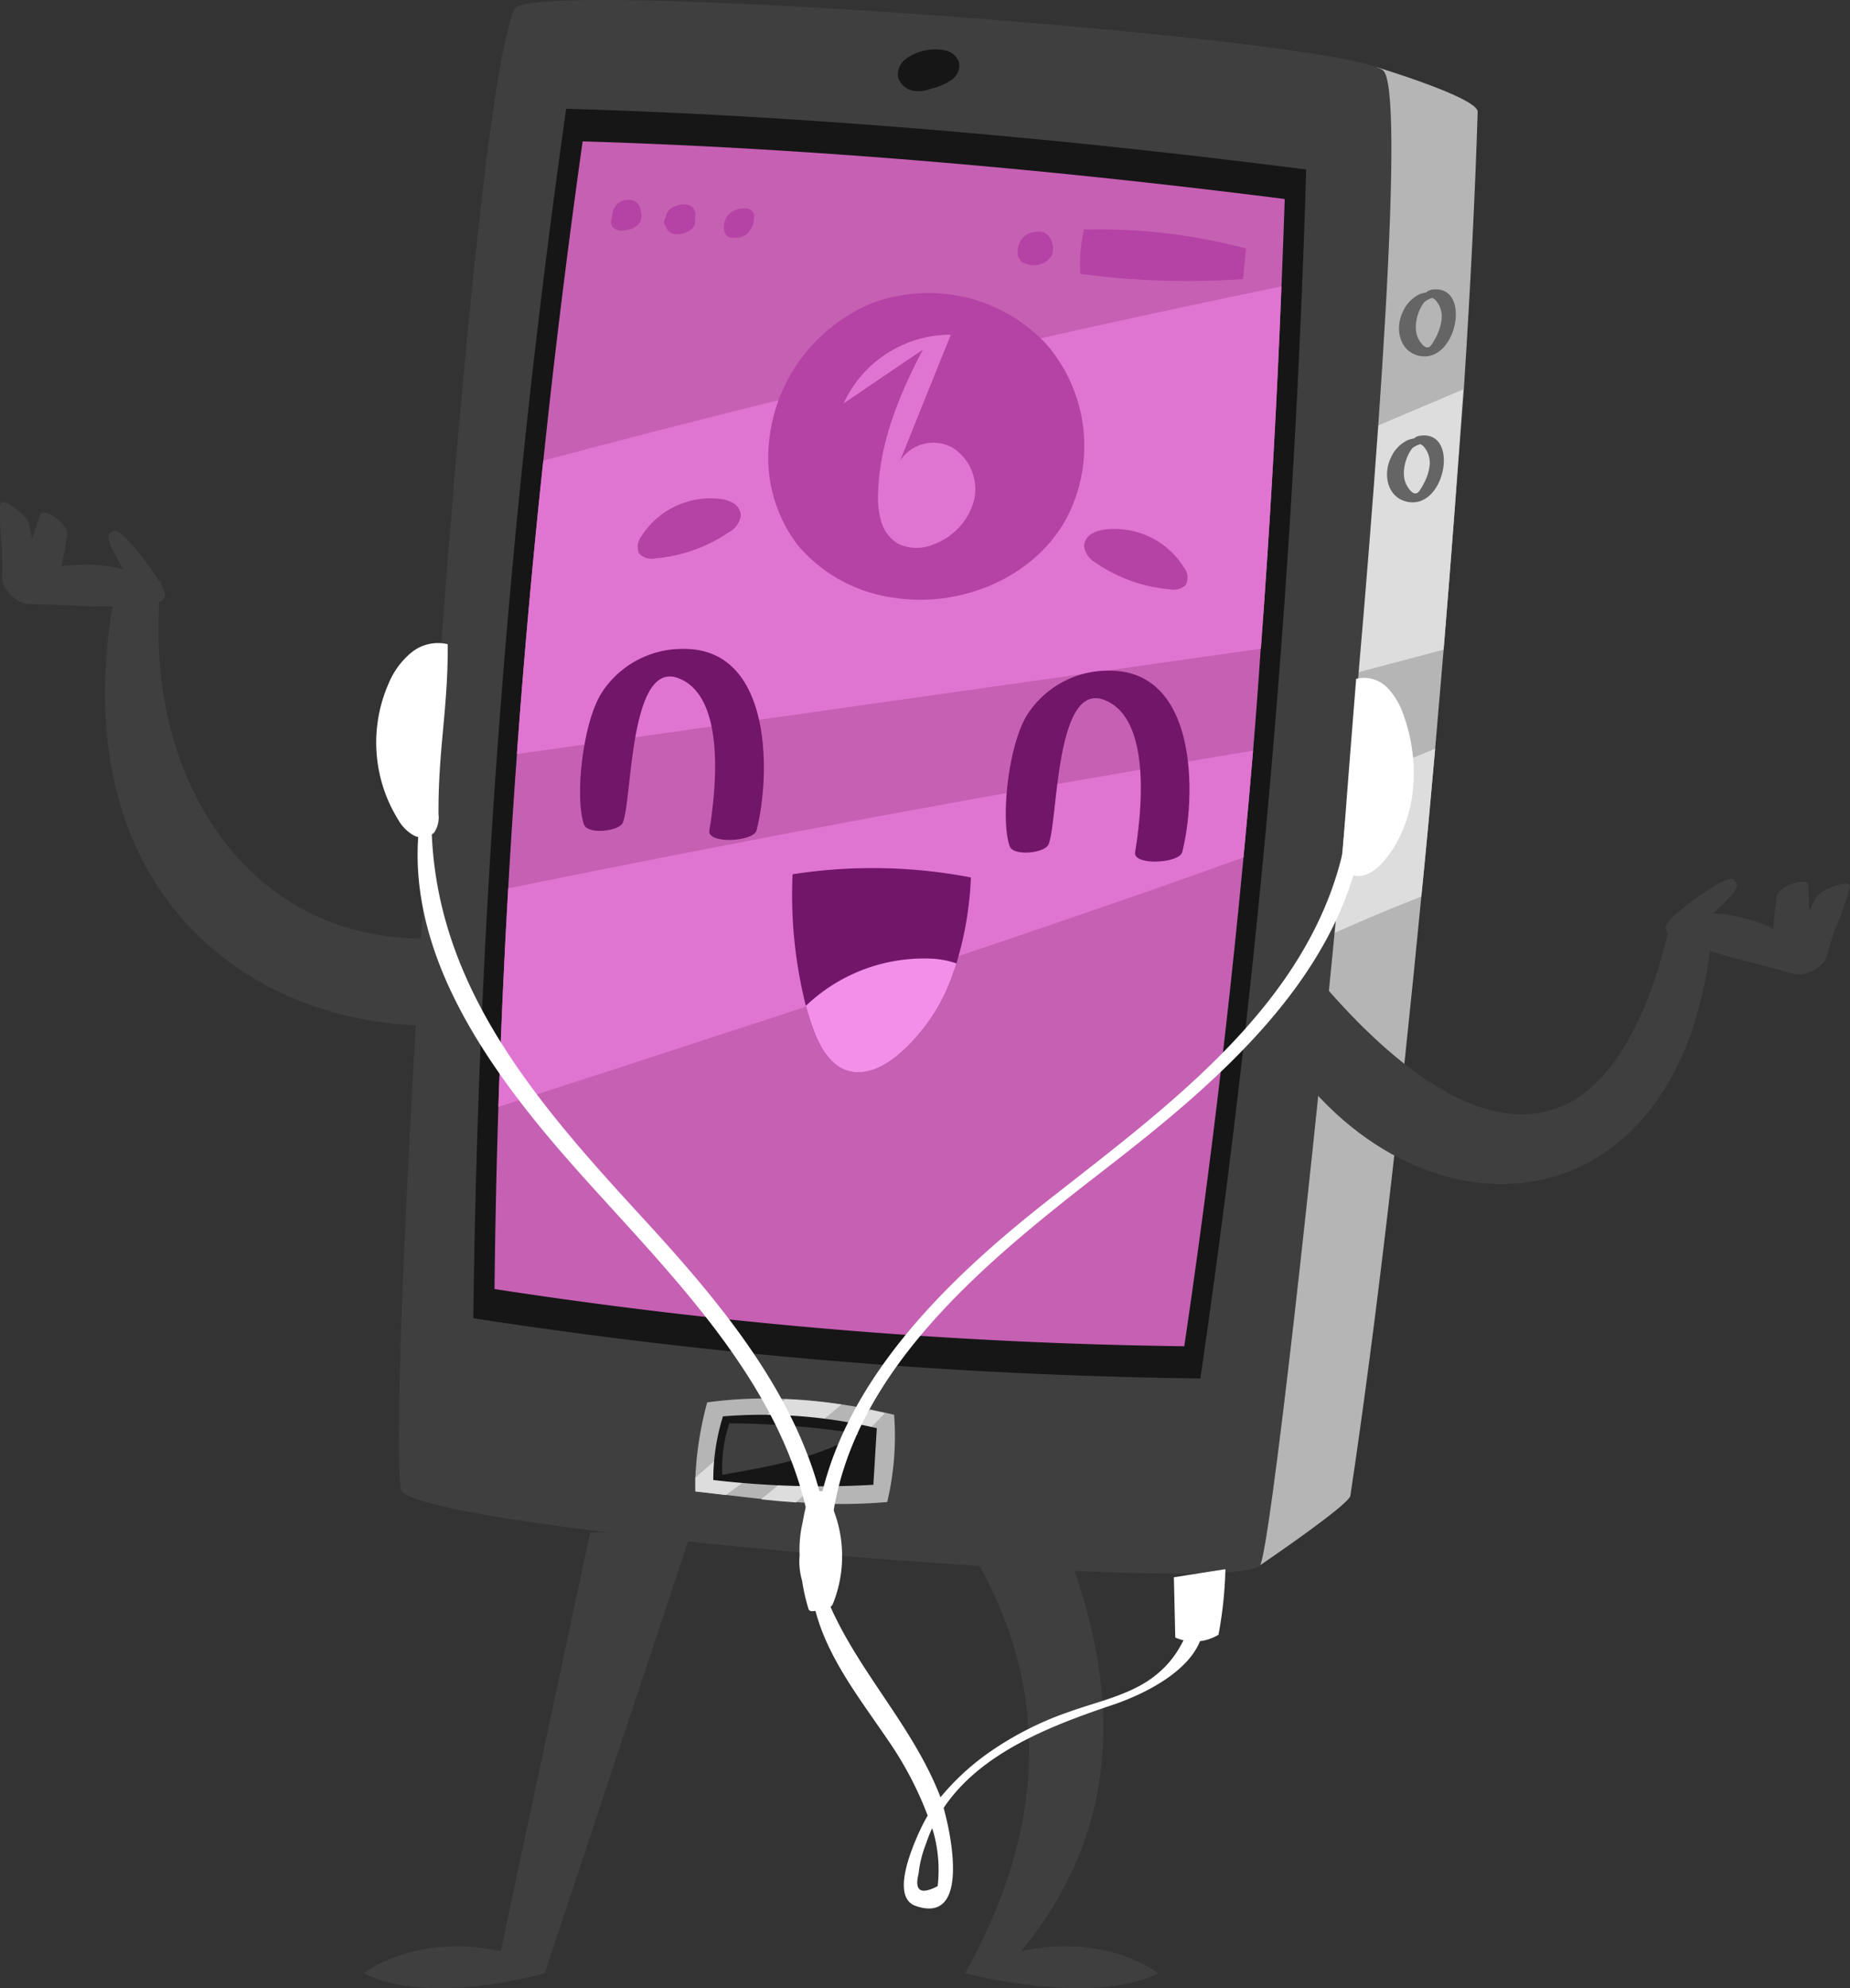 <svg xmlns="http://www.w3.org/2000/svg" viewBox="0 0 267.22 287.02"><rect x="0" y="0" width="267.22" height="287.02" fill="#333333" stroke="none"/><defs><style>.cls-1{fill:#b5b5b5;}.cls-2{fill:#ddd;}.cls-3{fill:#3f3f3f;}.cls-4{fill:#161616;}.cls-5{fill:#c660b3;}.cls-6{fill:#666566;}.cls-7{fill:#e075d1;}.cls-8{fill:#72166a;}.cls-9{fill:#b543a5;}.cls-10{fill:#f28fe9;}.cls-11{fill:#fff;}</style></defs><g id="Слой_2" data-name="Слой 2"><g id="_лой_1" data-name="‘лой_1"><path class="cls-1" d="M208.52,93.79q-.59,7.08-1.22,14.29c-.62,7.07-1.28,14.21-2,21.35-3,31.14-6.58,62.09-10.25,86.51-.19,1.31-13,10-13,10L189,136.4h0l1.71-22.12,1.24-16.09,2.69-34.86,4.14-53.65s14.72,4.42,14.66,6.46c-.34,11-1,24.74-2,40.09C210.55,68,209.61,80.67,208.52,93.79Z"/><path class="cls-2" d="M208.52,93.79,191.9,98.18l2.69-34.86,16.75-7.1C210.55,68,209.61,80.67,208.52,93.79Z"/><path class="cls-2" d="M207.3,108.08c-.62,7.07-1.28,14.21-2,21.35-5.52,2.16-11,4.5-16.38,7l1.71-22.12C196.29,112.46,201.85,110.39,207.3,108.08Z"/><path class="cls-3" d="M74.31,1.29C67.19,16.77,55.59,201.55,57.91,215c1,5.87,121.42,15.61,124.12,10.94S206.31,14.82,199.74,10.14,76.41-3.3,74.31,1.29Z"/><path class="cls-4" d="M173.38,199A1514.48,1514.48,0,0,0,188.67,24.47C153.73,20,117,16.73,81.78,15.7A1353.51,1353.51,0,0,0,68.37,190.31,751.6,751.6,0,0,0,173.38,199Z"/><path class="cls-5" d="M181,108.36q-.65,7.71-1.39,15.43-3.33,35.28-8.55,70.56a714.71,714.71,0,0,1-99.63-8.26q.14-13.14.56-26.34.51-15.72,1.42-31.54.55-9.65,1.26-19.35,1.53-21.08,3.81-42.36,2.41-22.92,5.68-46.09c33.39,1,68.26,4.11,101.41,8.32q-.21,6.31-.47,12.62-1,26.12-3,52.3Q181.61,101,181,108.36Z"/><path class="cls-4" d="M138.49,8.89a2.77,2.77,0,0,0-2.3-1.67,7.19,7.19,0,0,0-5.32,1.27,2.81,2.81,0,0,0-1.18,2.45,2.37,2.37,0,0,0,.52,1.15,2.81,2.81,0,0,0,1.66,1,4.73,4.73,0,0,0,2.65-.31l.06,0a8.21,8.21,0,0,0,2.73-1.17A2.46,2.46,0,0,0,138.49,8.89Z"/><path class="cls-1" d="M128.15,216.84a77.24,77.24,0,0,1-13.17,0c-1.7-.12-3.38-.27-5.06-.45s-3.38-.38-5.07-.58l-4.41-.52c0-.67,0-1.33,0-2a49.43,49.43,0,0,1,1.71-10.84,62.71,62.71,0,0,1,11.21-.5,72.39,72.39,0,0,1,8.12.78h0c1.4.21,2.81.45,4.21.74l2.07.45,1.39.32A41.06,41.06,0,0,1,128.15,216.84Z"/><path class="cls-2" d="M121.53,202.77q-8.11,6.84-16.68,13.06l-4.41-.52c0-.67,0-1.33,0-2L113.41,202A72.39,72.39,0,0,1,121.53,202.77Z"/><path class="cls-2" d="M127.82,204c-4.2,4.33-8.4,8.69-12.84,12.9-1.7-.12-3.38-.27-5.06-.45l15.83-12.9Z"/><path class="cls-4" d="M126.15,214.35c.17-2.73.33-5.45.5-8.17a71.46,71.46,0,0,0-22.22-1.71,30.49,30.49,0,0,0-1.4,9.19A133.28,133.28,0,0,0,126.15,214.35Z"/><path class="cls-3" d="M104.33,212.9c6.81-1.17,13.79-2.41,19.76-5.91a123.9,123.9,0,0,0-18.75-1.51A20.7,20.7,0,0,0,104.33,212.9Z"/><path class="cls-6" d="M206.87,41.82c-.15,0-.7.16-.83.38a6.22,6.22,0,0,0-1,.27,5.19,5.19,0,0,0-2.46,2.64c-1.12,2.45-.39,5.7,2.48,6.27C210.52,52.45,212.6,41,206.87,41.82Zm.63,6.69a8.17,8.17,0,0,1-.73,1.25c-.76,1.14-1.71-.49-1.9-.87-.8-1.59-.16-4,.86-5.27A3.33,3.33,0,0,1,206.9,43a2,2,0,0,1,.41.29,3.51,3.51,0,0,1,.9,2.94A7.06,7.06,0,0,1,207.5,48.51Z"/><path class="cls-6" d="M205.14,62.9c-.15,0-.69.15-.83.37a7,7,0,0,0-1,.28,5.11,5.11,0,0,0-2.46,2.64c-1.12,2.45-.39,5.7,2.48,6.26C208.79,73.53,210.87,62.11,205.14,62.9Zm.63,6.68a8.78,8.78,0,0,1-.73,1.26c-.76,1.14-1.71-.5-1.9-.88-.8-1.58-.16-3.95.86-5.26a3.16,3.16,0,0,1,1.17-.58,2,2,0,0,1,.41.28,3.53,3.53,0,0,1,.9,2.95A7,7,0,0,1,205.77,69.58Z"/><path class="cls-7" d="M182.13,93.65,74.66,108.86q1.53-21.08,3.81-42.36,52.94-14.11,106.62-25.15Q184.07,67.47,182.13,93.65Z"/><path class="cls-7" d="M181,108.36q-.65,7.71-1.39,15.43c-36.28,13-72.15,24.47-107.62,36q.51-15.72,1.42-31.54Q127,117.31,181,108.36Z"/><path class="cls-8" d="M138.15,139.08c-.16.55-.36,1.1-.55,1.63a26.85,26.85,0,0,1-8,11.69c-2,1.62-4.59,2.92-7.06,2.21-2.64-.75-4.14-3.5-5.08-6.07-.4-1.1-.75-2.2-1.06-3.33a65.71,65.71,0,0,1-1.92-19,75.52,75.52,0,0,1,25.76.46A49.48,49.48,0,0,1,138.15,139.08Z"/><path class="cls-9" d="M105.26,76.85A3.24,3.24,0,0,0,107,74.46a2.2,2.2,0,0,0-1-1.78,4.87,4.87,0,0,0-2-.66,11.83,11.83,0,0,0-11.35,5.39,2.43,2.43,0,0,0-.33,2.51,2.53,2.53,0,0,0,2.34.69A22.2,22.2,0,0,0,105.26,76.85Z"/><path class="cls-9" d="M158.3,81.26a3.29,3.29,0,0,1-1.72-2.4,2.2,2.2,0,0,1,1.06-1.77,4.8,4.8,0,0,1,2-.65A11.81,11.81,0,0,1,171,81.9a2.38,2.38,0,0,1,.31,2.5,2.5,2.5,0,0,1-2.34.68A22.13,22.13,0,0,1,158.3,81.26Z"/><path class="cls-9" d="M92.54,30.47a1.62,1.62,0,0,0-1.36-1.59,2.44,2.44,0,0,0-2.12.63,3.34,3.34,0,0,0-.68,1.95,1.23,1.23,0,0,0,.11,1.3,1.85,1.85,0,0,0,1.83.48,3.13,3.13,0,0,0,1.28-.37A1.94,1.94,0,0,0,92.54,30.47Z"/><path class="cls-9" d="M100.35,31.47a1.59,1.59,0,0,0-.07-1.19c-.54-1.12-2.23-.82-3.12-.35a1.82,1.82,0,0,0-1,1.48,1,1,0,0,0,0,1.27,1.59,1.59,0,0,0,1.66,1.13c1,0,2.37-.49,2.57-1.61A1.62,1.62,0,0,0,100.35,31.47Z"/><path class="cls-9" d="M108.92,31.29c0-1.87-2.86-1.26-3.71-.32a2.14,2.14,0,0,0-.13.19l0,0c-.77.86-.83,3.2.75,3.15h.06a2.55,2.55,0,0,0,2.15-.67,1.19,1.19,0,0,0,.17-.27,1.31,1.31,0,0,0,.12-.11A3.32,3.32,0,0,0,108.92,31.29Z"/><path class="cls-9" d="M151.4,34c-.72-.91-2.31-.57-3.16-.1A2.88,2.88,0,0,0,147,36.38a1.57,1.57,0,0,0,1.37,1.74,1.88,1.88,0,0,0,.46.14,3.11,3.11,0,0,0,3.1-1.38A2.84,2.84,0,0,0,151.4,34Z"/><path class="cls-9" d="M156.05,39.54a116.67,116.67,0,0,0,23.48.75l.46-4.41a82.9,82.9,0,0,0-23.41-2.74A21.87,21.87,0,0,0,156.05,39.54Z"/><path class="cls-10" d="M138.15,139.08c-.16.55-.36,1.1-.55,1.63a26.85,26.85,0,0,1-8,11.69c-2,1.62-4.59,2.92-7.06,2.21-2.64-.75-4.14-3.5-5.08-6.07-.4-1.1-.75-2.2-1.06-3.33a24.71,24.71,0,0,1,18.28-6.81A13,13,0,0,1,138.15,139.08Z"/><path class="cls-3" d="M99.82,221.23,78.67,284.87s-16.58,4.83-26.11,0c0,0,7.27-5.87,19.77-3.2l12.91-60.44Z"/><path class="cls-3" d="M138.52,221.23c14.38,21.47,12.35,43.14.88,63.64,0,0,18.36,4.83,27.88,0,0,0-7.27-5.87-19.77-3.2,14.83-18.08,14.64-38.55,5.59-60.44Z"/><path class="cls-3" d="M65.62,135.23c-27.65,3-45.54-20.87-42.38-51.39-1.14.69-5.35.28-6.49,1C8,128.74,36.82,150.21,67,147.93Z"/><path class="cls-3" d="M189,139.57c22.25,27.2,43.38,31.54,52.15-5.79.87,1,6.09,1.27,6.09,1.27-4.2,43.59-43.13,45.61-62.34,16.09Z"/><path class="cls-3" d="M23.62,86.4c.24-.2.29-.6.09-1.09-.9-2.23-6.35-9.55-7.41-8.63l-.47.4c-.76.65,1.42,4.08,2,5.12a20.83,20.83,0,0,0-5.91-.66,24,24,0,0,0-2.54.14l-.54.12c.45-1.75.69-3.57.88-4.61.26-1.44-3.58-4.32-4-2.7-.12.47-.6,1.81-1.1,3.3-.13-.79-.29-1.57-.49-2.35C3.9,74.45,0,71.28,0,73a50.06,50.06,0,0,0,.32,6.55c0,1.3.07,2.59,0,3.9-.07,1.63,2.25,3.76,3.85,3.76,6.08,0,13,1,19-.39C23.47,86.73,23.59,86.59,23.62,86.4Z"/><path class="cls-3" d="M240.69,134.22c-.17-.26-.1-.65.23-1.07,1.5-1.87,8.84-7.3,9.59-6.12l.33.52c.54.85-2.54,3.5-3.41,4.32a20.82,20.82,0,0,1,5.85,1.08,25,25,0,0,1,2.38.86l.49.28c.08-1.81.37-3.62.49-4.67.17-1.46,4.67-3.1,4.59-1.44,0,.49,0,1.92.1,3.48.36-.72.73-1.42,1.15-2.1.54-.88,5.22-2.77,4.7-1.16a50,50,0,0,1-2.2,6.19c-.42,1.22-.82,2.46-1.14,3.72-.4,1.58-3.24,2.95-4.77,2.49-5.82-1.75-12.75-2.86-18.06-5.87C240.74,134.58,240.66,134.41,240.69,134.22Z"/><path class="cls-8" d="M98.79,93.68A13.86,13.86,0,0,0,87,99.87c-2.85,4.3-4,15.32-2.65,19.15.52,1.49,5,1,5.59-.21,1.4-3.1.92-23.53,8-20.92s5.41,16.63,4.52,22c-.33,2,6.39,1.63,6.81,0C111.33,111.93,111.61,93.65,98.79,93.68Z"/><path class="cls-8" d="M160.25,96.82A13.89,13.89,0,0,0,148.49,103c-2.85,4.31-4,15.33-2.65,19.16.53,1.49,5,1,5.59-.21,1.41-3.1.92-23.53,8-20.93s5.41,16.64,4.53,22c-.33,2,6.38,1.62,6.8,0C172.8,115.07,173.07,96.79,160.25,96.82Z"/><path class="cls-11" d="M64.67,93a6.08,6.08,0,0,0-5.25,1.2,11.47,11.47,0,0,0-3.28,4.46,21.14,21.14,0,0,0,1.33,19.6,6,6,0,0,0,2.25,2.32,2.54,2.54,0,0,0,3-.4,3.91,3.91,0,0,0,.62-2.62C63.27,108.31,64.74,102.19,64.67,93Z"/><path class="cls-11" d="M194,122.1c-.12,1.51-.08,3.35,1.23,4.11s3.15-.27,4.26-1.46c5.1-5.55,5.83-14.15,3.33-21.26a10.59,10.59,0,0,0-2.41-4.19A4.72,4.72,0,0,0,195.89,98Q194.92,110,194,122.1Z"/><path class="cls-11" d="M195.11,115.31c-1.85,26.95-25,43.22-44.41,58.51-13.91,11-28.13,24.91-32.11,42.35-3.89-15.52-14.92-28.55-25.74-40.33-15.93-17.32-31.49-35.07-30.48-60,0-.5-1.25-.13-1.33.26-4.18,20.86,10.63,39.89,23.7,54.37,14.15,15.7,31,32.33,32.78,54.31a42.53,42.53,0,0,0,.15,5c.06.66,2.36.05,2.38-.62a46.23,46.23,0,0,0-.18-5.42c.66-24.22,22.15-41.33,40-55.14,17.27-13.38,36.77-30,37.51-53.69C197.37,114.05,195.16,114.63,195.11,115.31Z"/><path class="cls-11" d="M119.26,215.59c-.42-.76-2.3,0-2.51.65a29.33,29.33,0,0,0-.81,3.52,17.36,17.36,0,0,0-.44,4.74,9.93,9.93,0,0,0,.36,3.71,27.94,27.94,0,0,0,.92,4.06c.11.39.64.39,1.18.23a2.15,2.15,0,0,0,2.31-.87A18.46,18.46,0,0,0,119.26,215.59Z"/><path class="cls-11" d="M173.66,232.66c-.09-.4-1.11.05-1.2.32-1.27,3.86-2.74,6.87-6.15,9.33s-8,3.41-11.93,4.83a46.66,46.66,0,0,0-12.19,6.33,35.83,35.83,0,0,0-6.35,6l-.13-.37c-4.65-11.73-14.41-20.29-17.78-32.78-.07-.27-.9,0-.91.24-.07,9.64,6.16,17.15,11.33,24.78A50.26,50.26,0,0,1,134,262.11a19.63,19.63,0,0,0-.94,1.75c-.94,2-4.66,10-.76,11.3,7.39,2.53,5.43-9,4-14.16,5.44-8.13,15.85-12,24.78-15C166.41,244.14,175.25,239.6,173.66,232.66Zm-38.84,31.82a20.38,20.38,0,0,1,.62,7.81q-3.69,1.93-2.76-1.79a16.74,16.74,0,0,1,1.06-4.29,22.07,22.07,0,0,1,.9-2.28Z"/><path class="cls-11" d="M169.76,236.4A6.78,6.78,0,0,0,176,236a57.8,57.8,0,0,0,1-9.47l-7.44,1.17Z"/><path class="cls-9" d="M115.18,78.64a22,22,0,0,0,13.64,7.61c9.56,1.6,20.15-2.59,25-11a22.46,22.46,0,0,0-2.65-25.53,23.3,23.3,0,0,0-25.08-6A24.21,24.21,0,0,0,111,64.8,20.85,20.85,0,0,0,115.18,78.64Z"/><path class="cls-7" d="M126.83,71.4a12,12,0,0,0,.49,4,5.5,5.5,0,0,0,2.45,3.12,6.27,6.27,0,0,0,5.24,0,9.35,9.35,0,0,0,5.67-6.27,7.09,7.09,0,0,0-3.07-7.61A5.73,5.73,0,0,0,130,66.54q3.66-9.11,7.34-18.22a17,17,0,0,0-15.48,9.91l11.45-7.76C129.86,57,127,64,126.83,71.4Z"/></g></g></svg>